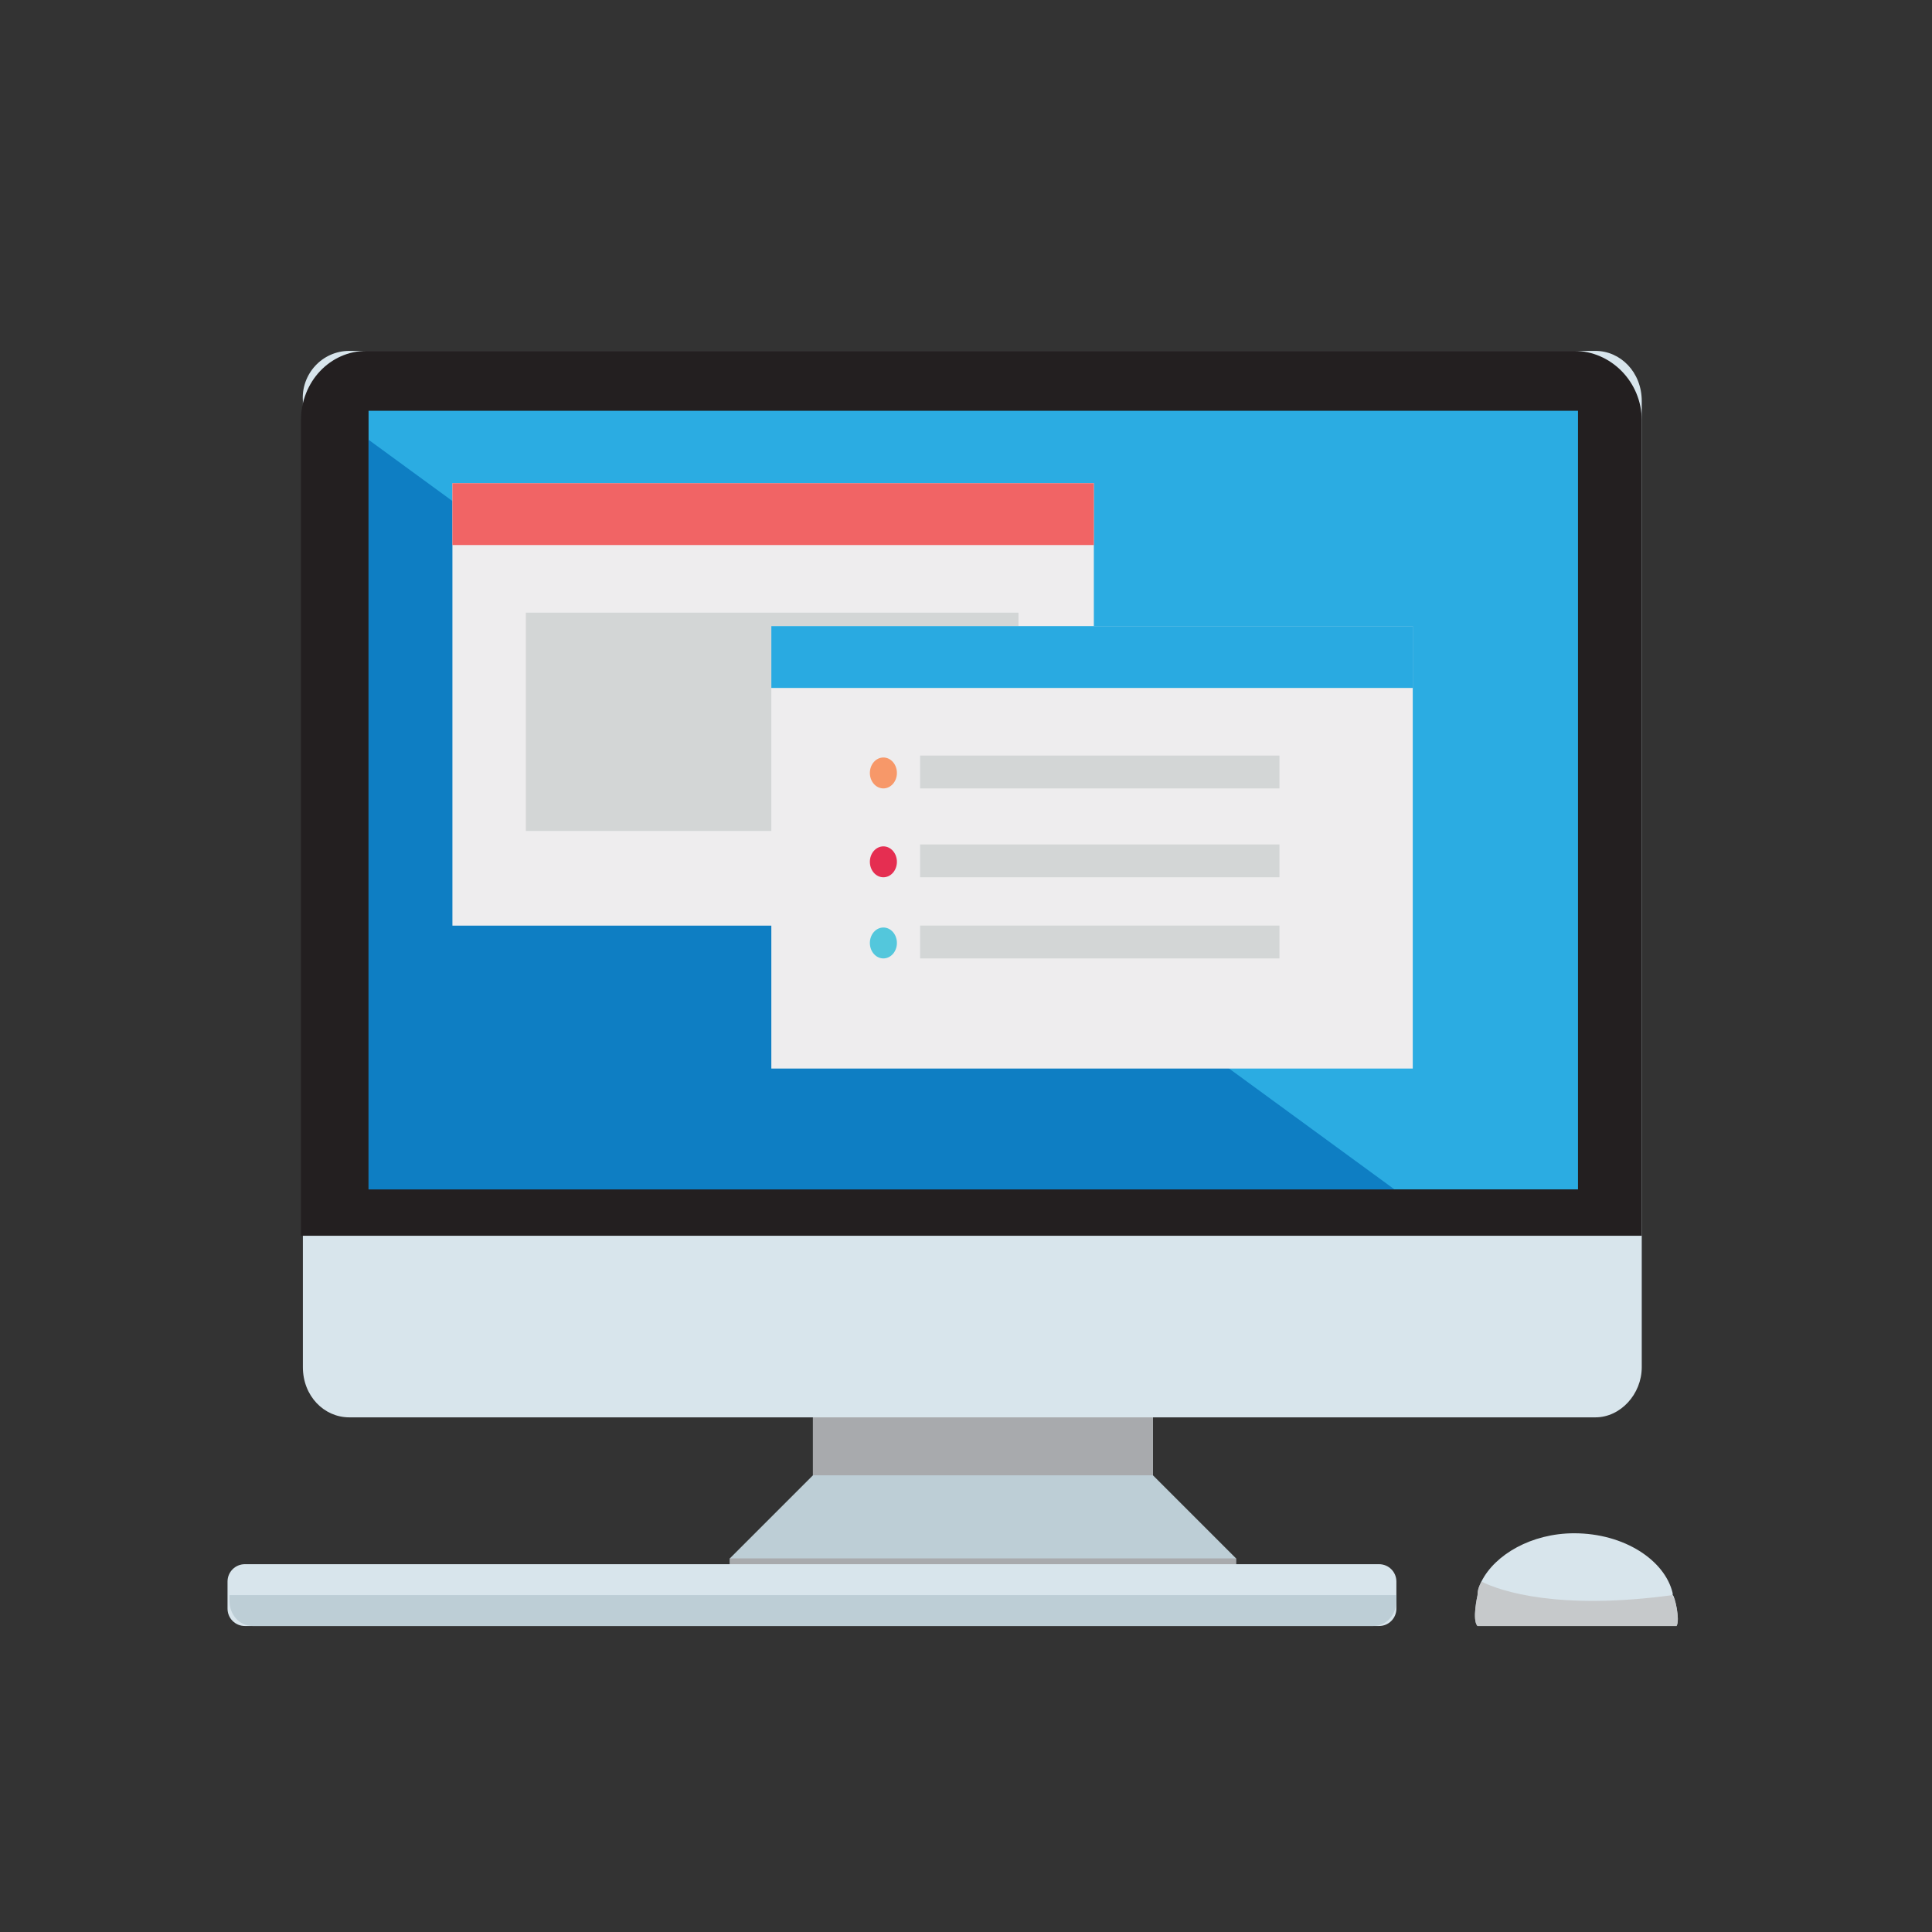 <?xml version="1.0" encoding="utf-8"?>
<!-- Generator: Adobe Illustrator 24.3.0, SVG Export Plug-In . SVG Version: 6.00 Build 0)  -->
<svg version="1.1" id="Layer_1" xmlns="http://www.w3.org/2000/svg" xmlns:xlink="http://www.w3.org/1999/xlink" x="0px" y="0px"
	 viewBox="0 0 100 100" style="enable-background:new 0 0 100 100;" xml:space="preserve">
<rect x="0" y="0" width="100" height="100" fill="#333333" stroke="none"/>
<style type="text/css">
	.st0{fill:#A0AAAB;}
	.st1{fill:url(#Cylinder_body_1_);}
	.st2{fill:#3D68B1;}
	.st3{fill:#2BACE2;}
	.st4{opacity:0.4;fill:url(#Path_124_1_);enable-background:new    ;}
	.st5{fill:#454D4D;}
	.st6{fill:url(#Cylinder_body-2_1_);}
	.st7{opacity:0.7;fill:#53BE98;enable-background:new    ;}
	.st8{fill:#82CCB3;}
	.st9{opacity:0.8;}
	.st10{fill:url(#Cylinder_body-3_1_);}
	.st11{opacity:0.4;fill:url(#Path_143_1_);enable-background:new    ;}
	.st12{fill:url(#Cylinder_body-4_1_);}
	.st13{fill:none;}
	.st14{fill:#0E7EC3;}
	.st15{fill:#D8E5EC;}
	.st16{fill:#FFFFFF;}
	.st17{fill:#A8AAAD;}
	.st18{fill:#BDCED6;}
	.st19{fill:#231F20;}
	.st20{opacity:0.7;fill:#C0BEBE;enable-background:new    ;}
	.st21{fill:#EEEDEE;}
	.st22{fill:#F16465;}
	.st23{fill:#D3D6D6;}
	.st24{fill:#29AAE1;}
	.st25{fill:#F79869;}
	.st26{fill:#E52E51;}
	.st27{fill:#53C7DC;}
	.st28{fill:#A0B1BA;}
	.st29{fill:#275881;}
	.st30{fill:#224D76;}
	.st31{fill:#0E1927;}
	.st32{fill:#1F436F;}
	.st33{fill:#EF3E23;}
	.st34{fill:#AB1F25;}
	.st35{fill:#DC3627;}
	.st36{fill:#D4902A;}
	.st37{fill:#EDA123;}
	.st38{fill:#EFAA1F;}
	.st39{fill:#F4B11B;}
	.st40{fill:#4DB648;}
	.st41{fill:#2B8541;}
	.st42{fill:#47B54A;}
	.st43{fill:#3AA649;}
</style>
<g>
	<g id="Group_346" transform="translate(-584.723 -1270.238)">
		<path id="Path_108" class="st18" d="M648.7,1350.9v1.9h-26.2v-1.9l0,0l4.3-4.3v-4.3h17.6v4.3L648.7,1350.9L648.7,1350.9z"/>
		<rect id="Rectangle_25" x="626.8" y="1342.3" class="st17" width="17.6" height="4.3"/>
		<path id="Path_109" class="st17" d="M648.7,1350.9v1.9h-26.2v-1.9l0,0L648.7,1350.9L648.7,1350.9z"/>
		<path id="Rectangle_26" class="st15" d="M602.8,1288.4h64.5c1.3,0,2.4,1.1,2.4,2.6v50c0,1.4-1.1,2.6-2.4,2.6h-64.5
			c-1.3,0-2.4-1.1-2.4-2.6v-50C600.3,1289.6,601.4,1288.4,602.8,1288.4z"/>
		<path id="Path_110" class="st19" d="M669.7,1292v42.2h-69.4V1292c0-2,1.5-3.6,3.4-3.6h62.5C668.1,1288.4,669.7,1290,669.7,1292z"
			/>
		<rect id="Rectangle_27" x="603.8" y="1291.5" class="st3" width="62.6" height="40.3"/>
		<path id="Rectangle_28" class="st15" d="M597.4,1351.2h58.7c0.5,0,0.9,0.4,0.9,0.9v1.4c0,0.5-0.4,0.9-0.9,0.9h-58.7
			c-0.5,0-0.9-0.4-0.9-0.9v-1.4C596.5,1351.6,596.9,1351.2,597.4,1351.2z"/>
		<path id="Path_111" class="st18" d="M657,1352.8v0.3c0,0.7-0.5,1.3-1.2,1.3h-58c-0.7,0-1.2-0.6-1.2-1.3v-0.3H657z"/>
		<path id="Path_112" class="st15" d="M671.5,1354.4h-10.3c-0.3-0.3,0-1.6,0-1.6c0-0.3,0.1-0.5,0.2-0.7c0.7-1.4,2.6-2.5,4.8-2.5
			c2.6,0,4.7,1.4,5.1,3.1l0,0.1C671.4,1352.8,671.7,1354.1,671.5,1354.4z"/>
		<path id="Path_113" class="st20" d="M671.5,1354.4h-10.3c-0.3-0.3,0-1.6,0-1.6c0-0.3,0.1-0.5,0.2-0.7c1,0.5,4,1.5,9.9,0.7l0,0.1
			C671.4,1352.8,671.7,1354.1,671.5,1354.4z"/>
		<path id="Path_114" class="st14" d="M656.9,1331.8h-53.1V1293L656.9,1331.8z"/>
		<g id="Group_270" transform="translate(600.34 1278.949)">
			<rect id="Rectangle_29" x="7.8" y="16.3" class="st21" width="33.2" height="22.9"/>
			<rect id="Rectangle_30" x="7.8" y="16.3" class="st22" width="33.2" height="3.2"/>
			<rect id="Rectangle_31" x="11.6" y="23" class="st23" width="25.5" height="11.3"/>
		</g>
		<g id="Group_271" transform="translate(622.747 1288.446)">
			<rect id="Rectangle_32" x="1.9" y="14.2" class="st21" width="33.2" height="22.9"/>
			<rect id="Rectangle_33" x="1.9" y="14.2" class="st24" width="33.2" height="3.2"/>
			<rect id="Rectangle_34" x="9.6" y="20.9" class="st23" width="18.6" height="1.7"/>
			<rect id="Rectangle_35" x="9.6" y="25.5" class="st23" width="18.6" height="1.7"/>
			<rect id="Rectangle_36" x="9.6" y="29.7" class="st23" width="18.6" height="1.7"/>
			<ellipse id="Ellipse_6" class="st25" cx="7.7" cy="21.8" rx="0.7" ry="0.8"/>
			<ellipse id="Ellipse_7" class="st26" cx="7.7" cy="26.4" rx="0.7" ry="0.8"/>
			<ellipse id="Ellipse_8" class="st27" cx="7.7" cy="30.6" rx="0.7" ry="0.8"/>
		</g>
	</g>
	<rect class="st13" width="100" height="100"/>
</g>
</svg>
